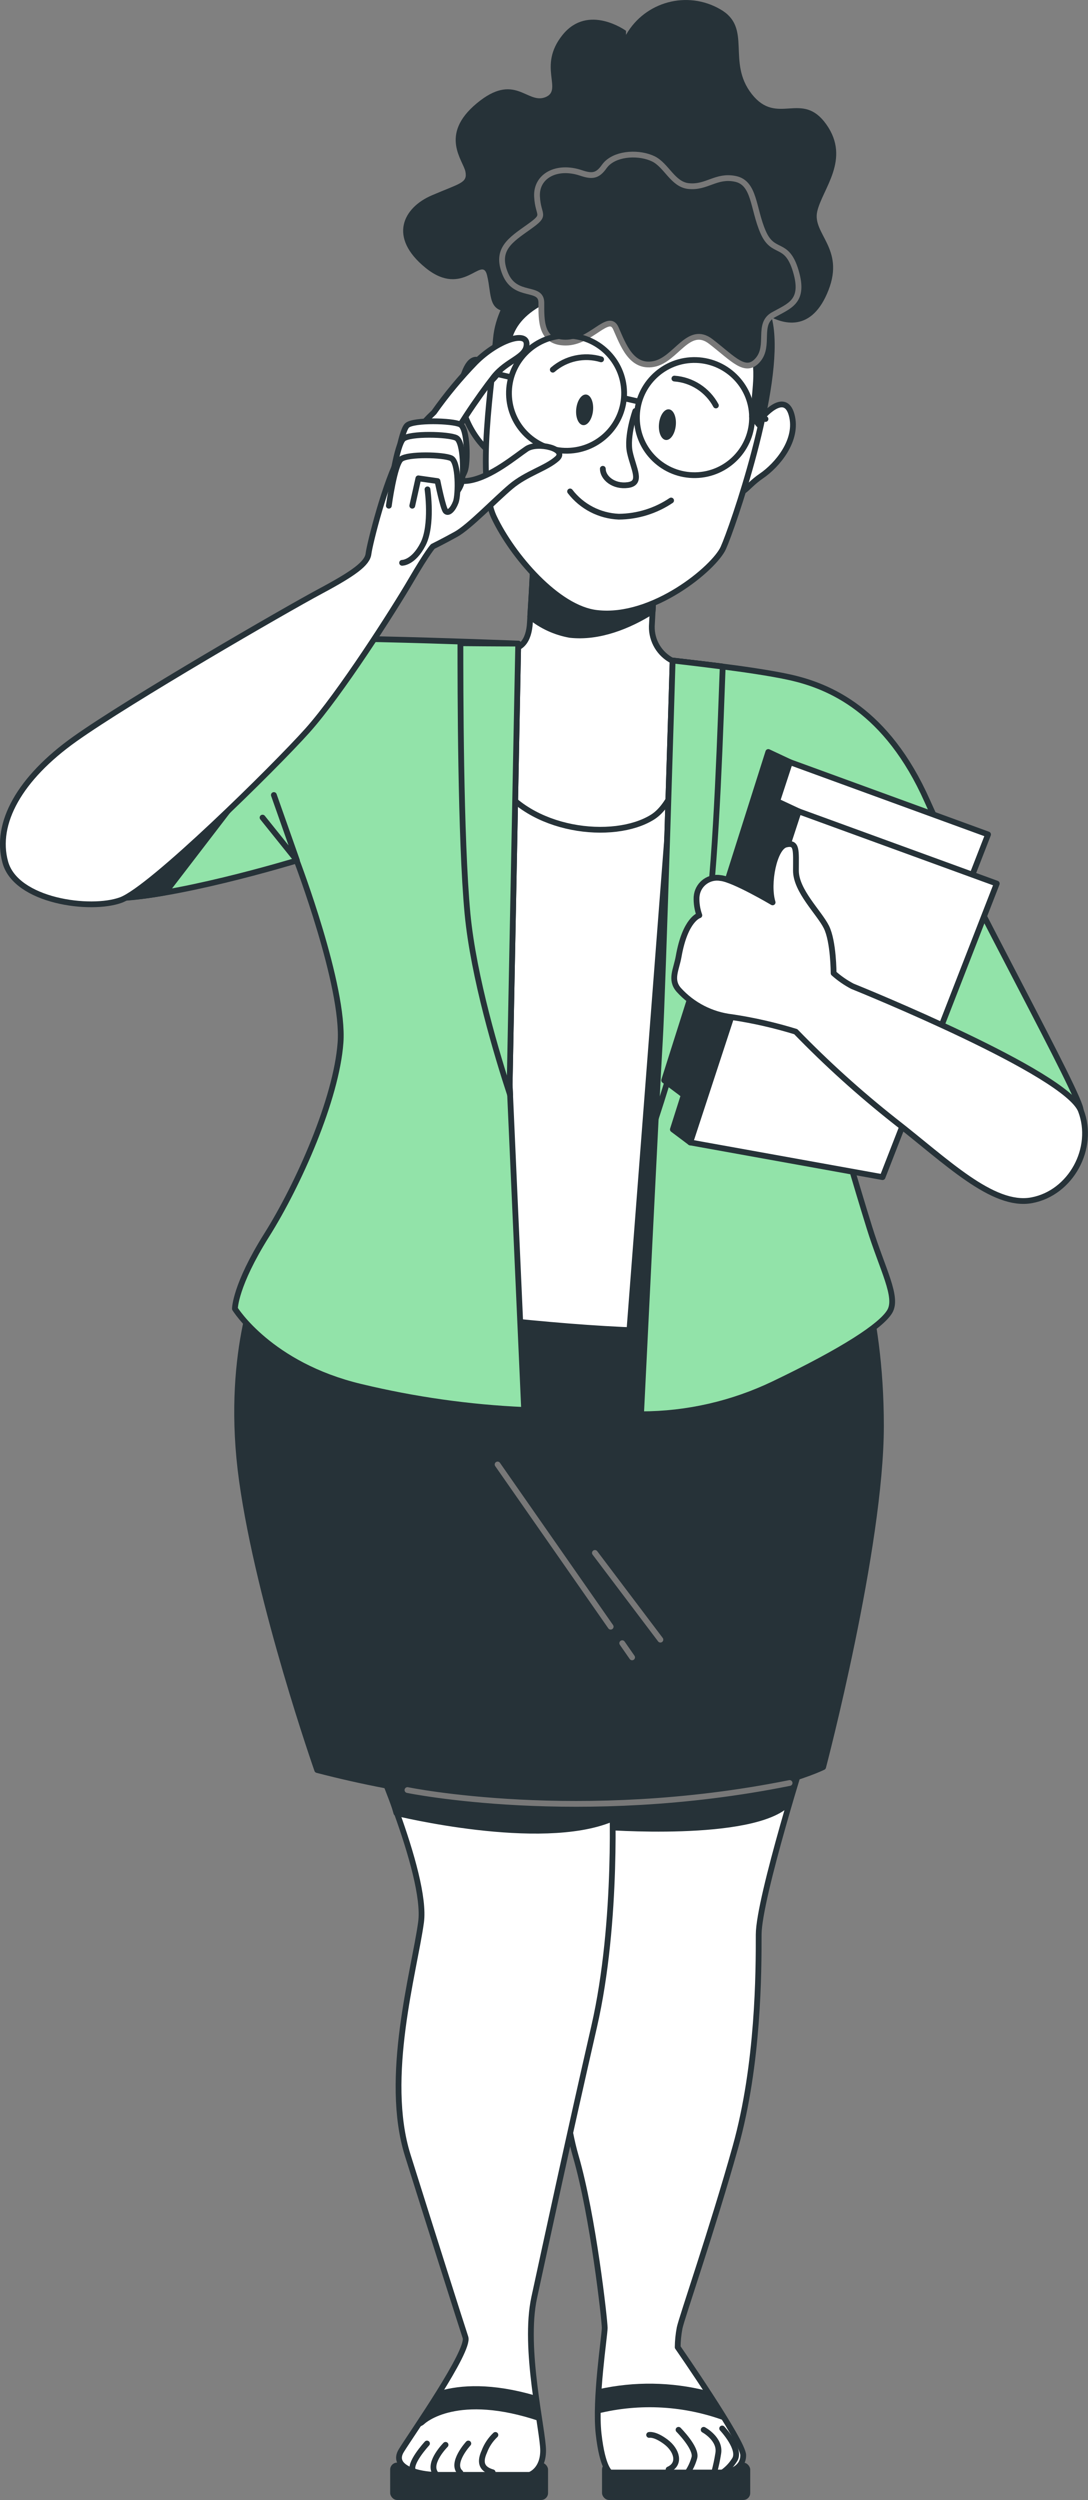 <?xml version="1.0" encoding="UTF-8"?><svg id="a" xmlns="http://www.w3.org/2000/svg" viewBox="0 0 178.77 410.74"><rect x="0" y="0" width="178.77" height="410.74" fill="#808080" stroke="none"/><rect x="98.92" y="404.6" width="24.35" height="6.14" rx="1.14" ry="1.14" fill="#263238"/><path d="M132.57,286.85s-7.91,25-7.91,31,0,21.22-3.81,34.85-8.87,28.19-9.18,29.77c-.2,1.05-.31,2.11-.32,3.17,0,0,10.77,15.52,10.77,17.74s-2.22,2.85-3.48,2.85h-18.38s-1.26-.63-1.9-6.34,1-16.15,1-17.42-1.9-18.37-4.75-28.19-2.85-26.29-2.53-30.41,1.9-10.77,1.9-13v-17.1l38.59-6.92Z" fill="#fff" stroke="#263238" stroke-linecap="round" stroke-linejoin="round" stroke-width=".95"/><path d="M111.49,399.21s3,3,2.61,4.56c-.23.85-.6,1.67-1.09,2.4" fill="none" stroke="#263238" stroke-linecap="round" stroke-linejoin="round" stroke-width=".95"/><path d="M115.62,399.21s2.83,1.52,2.39,3.91c-.16,1.03-.38,2.05-.65,3.05" fill="none" stroke="#263238" stroke-linecap="round" stroke-linejoin="round" stroke-width=".95"/><path d="M118.66,398.99s3.27,3.48,2,5.22c-.52.82-1.2,1.52-2,2.06" fill="none" stroke="#263238" stroke-linecap="round" stroke-linejoin="round" stroke-width=".95"/><path d="M98.8,300.13s25,2,30.75-3.88l1.29-5.18-34,3.56,1.96,5.5Z" fill="#263238" stroke="#263238" stroke-linecap="round" stroke-linejoin="round" stroke-width=".95"/><path d="M106.66,400.05s.91-.23,2.73,1.13,2.51,3.64.46,4.55" fill="none" stroke="#263238" stroke-linecap="round" stroke-linejoin="round" stroke-width=".95"/><path d="M119.31,397.8c-1-1.59-2.08-3.33-3.16-5-5.83-1.47-11.91-1.56-17.78-.26-.09,1.34-.15,2.69-.15,4,6.99-1.73,14.35-1.29,21.09,1.26Z" fill="#263238"/><rect x="64.11" y="404.6" width="25.94" height="6.14" rx="1.14" ry="1.14" fill="#263238"/><path d="M60.43,285.95s9.85,21.87,8.75,29.89-6.19,25.52-2.18,38.28,8.75,27.71,9.48,29.9-8.75,15.72-10.53,18.59,2.92,4,5.84,4h15.26s2.19-.73,2.19-4-3.28-16.77-1.46-25.15,5.83-27,9.84-44.48,2.92-38.65,2.92-38.65l-40.11-8.38Z" fill="#fff" stroke="#263238" stroke-linecap="round" stroke-linejoin="round" stroke-width=".95"/><path d="M70.16,401.46s-3.21,3.48-2.21,4.57" fill="none" stroke="#263238" stroke-linecap="round" stroke-linejoin="round" stroke-width=".95"/><path d="M73.21,401.68s-2.83,2.83-1.74,4.57" fill="none" stroke="#263238" stroke-linecap="round" stroke-linejoin="round" stroke-width=".95"/><path d="M76.95,401.46s-3,3.26-1.3,4.79" fill="none" stroke="#263238" stroke-linecap="round" stroke-linejoin="round" stroke-width=".95"/><path d="M65.13,297.87s23.63,5.82,35.28,1l.13-4.51-37-2,1.59,5.51Z" fill="#263238" stroke="#263238" stroke-linecap="round" stroke-linejoin="round" stroke-width=".95"/><path d="M81.4,400.05c-.81.76-1.43,1.69-1.82,2.73-.91,2-.23,2.95,1.37,3.41" fill="none" stroke="#263238" stroke-linecap="round" stroke-linejoin="round" stroke-width=".95"/><path d="M88.65,397.79c-.19-1.26-.41-2.67-.61-4.18-7.23-2.13-12.37-1.77-15.74-.81-1.29,2.07-2.67,4.17-3.85,5.94.5,0,.97-.19,1.33-.54.06-.05,5.35-4.98,18.87-.41Z" fill="#263238"/><path d="M42.61,210.03s-5.7,12.83-2.85,33.26,12.36,47.52,12.36,47.52c14.74,3.83,29.9,5.74,45.13,5.7,25.66,0,38-6.18,38-6.18,0,0,9.5-36.11,9.5-56.07s-5.23-31.35-5.23-31.35c0,0-45.61,10-87.9-4.28l-9.01,11.4Z" fill="#263238" stroke="#263238" stroke-linecap="round" stroke-linejoin="round" stroke-width=".95"/><line x1="102.24" y1="269.97" x2="103.86" y2="272.3" fill="none" stroke="#787878" stroke-linecap="round" stroke-linejoin="round" stroke-width=".95"/><line x1="81.76" y1="240.61" x2="100.34" y2="267.26" fill="none" stroke="#787878" stroke-linecap="round" stroke-linejoin="round" stroke-width=".95"/><line x1="97.75" y1="255.14" x2="108.51" y2="269.39" fill="none" stroke="#787878" stroke-linecap="round" stroke-linejoin="round" stroke-width=".95"/><path d="M66.95,294.1s28.19,5.81,62.79-1.16" fill="none" stroke="#787878" stroke-linecap="round" stroke-linejoin="round" stroke-width=".95"/><path d="M88.7,107.4l-21.38-1.43s5.23,34.69-2.38,56.07-13.3,36.59-13.3,36.59l-5.23,10c11.08,3.92,22.55,6.63,34.21,8.07,17.59,1.9,33.74,2.86,42.29.95,5.81-1.36,11.53-3.11,17.11-5.22,0,0-16.16-41.36-16.16-63.69.04-13.24-1.68-26.43-5.11-39.22l-8.23-1-21.82-1.12Z" fill="#fff" stroke="#263238" stroke-linecap="round" stroke-linejoin="round" stroke-width=".95"/><polygon points="110 132.9 103.42 218.57 109.18 219.39 110 132.9" fill="#263238" stroke="#263238" stroke-linecap="round" stroke-linejoin="round" stroke-width=".95"/><path d="M87.28,83.4c1,1.61-.06,16-.21,18.89s-1.44,5-4.54,4.16c-6.67-1.88-5.23,2.61-5.23,2.61,0,0-.95,10.46,4.27,19s19.25,10.21,25.66,6.18,7.37-23.66,7.37-23.66l-4.08-2c-2.15-1.07-3.48-3.3-3.42-5.7l.61-11.37s-14.02,1.87-20.43-8.11Z" fill="#fff" stroke="#263238" stroke-linecap="round" stroke-linejoin="round" stroke-width=".95"/><path d="M107.71,91.48s-14,1.9-20.43-8.08c.94,1.48.11,13.62-.16,17.91,1.88,1.54,4.13,2.57,6.52,3,4.73.54,9.69-1.44,13.6-3.93l.47-8.9Z" fill="#263238" stroke="#263238" stroke-linecap="round" stroke-linejoin="round" stroke-width=".95"/><path d="M85.15,105.74s-11.89-.47-22.58-.71-15.92.72-20,2.86-30.41,26.6-32.07,30.64-3.37,8.85,6.85,9.09c10.22.24,31.4-6.24,31.4-6.24,0,0,7.88,20.66,7.2,29.93s-6.89,23.28-12.12,31.6-5.23,12.11-5.23,12.11c0,0,5.71,9.27,20.67,12.83,8.81,2.12,17.8,3.4,26.85,3.8l-2.38-53.45,1.41-72.46Z" fill="#92e3a9" stroke="#263238" stroke-linecap="round" stroke-linejoin="round" stroke-width=".95"/><polyline points="45 130.62 48.79 141.37 43.14 134.33" fill="none" stroke="#263238" stroke-linecap="round" stroke-linejoin="round" stroke-width=".95"/><path d="M39.76,130.21l-29.6,15.34c1.07,1.18,3.24,2,7.23,2.06,3.29-.04,6.56-.37,9.79-1l12.58-16.4Z" fill="#263238" stroke="#263238" stroke-linecap="round" stroke-linejoin="round" stroke-width=".95"/><path d="M75.65,105.68c0,7,0,32.06,1.17,44.48,1,10.44,4.89,23.33,7,29.74l-.08-1.7,1.41-72.46s-4.02,0-9.5-.06Z" fill="#92e3a9" stroke="#263238" stroke-linecap="round" stroke-linejoin="round" stroke-width=".95"/><path d="M110.52,108.55s-1.62,54.68-2.1,62.52-3.09,61.29-3.09,61.29c7.57,0,15.04-1.72,21.86-5,11.4-5.47,17.58-9.51,19-11.88s-1.19-6.89-3.33-13.78-5.23-17.35-5.94-20.91-.24-12.35-.24-12.35c0,0,11.41,11.16,14.73,10.21s25.66,5.47,26.14,3.8-18.54-35.87-25.19-50.84-16.15-18.9-22.57-20.33-19.27-2.73-19.27-2.73Z" fill="#92e3a9" stroke="#263238" stroke-linecap="round" stroke-linejoin="round" stroke-width=".95"/><path d="M118.75,109.52c-4.47-.58-8.23-1-8.23-1,0,0-1.62,54.68-2.1,62.52-.12,1.94-.37,6.68-.67,12.72,2.12-6.48,7-22.15,8.51-32.68,1.5-10.67,2.17-33.44,2.49-41.56Z" fill="#92e3a9" stroke="#263238" stroke-linecap="round" stroke-linejoin="round" stroke-width=".95"/><polygon points="126.24 123.55 109.13 177.49 111.98 179.62 129.8 125.22 126.24 123.55" fill="#263238" stroke="#263238" stroke-linecap="round" stroke-linejoin="round" stroke-width=".95"/><polygon points="129.8 125.22 162.35 137.1 143.58 185.33 111.98 179.62 129.8 125.22" fill="#fff" stroke="#263238" stroke-linecap="round" stroke-linejoin="round" stroke-width=".95"/><polygon points="127.66 131.63 110.56 185.56 113.41 187.7 131.23 133.3 127.66 131.63" fill="#263238" stroke="#263238" stroke-linecap="round" stroke-linejoin="round" stroke-width=".95"/><polygon points="131.23 133.3 163.78 145.17 145.01 193.4 113.41 187.7 131.23 133.3" fill="#fff" stroke="#263238" stroke-linecap="round" stroke-linejoin="round" stroke-width=".95"/><path d="M126.95,148.26s-6.41-3.8-8.55-4c-1.83-.32-3.58.9-3.9,2.73-.02.13-.04.26-.05.39-.04,1.02.12,2.04.46,3,0,0-2.32.62-3.4,6.76-.38,2.16-1.43,3.8,0,5.47,2.28,2.53,5.41,4.13,8.79,4.51,3.54.53,7.03,1.33,10.45,2.38,5.07,5.23,10.48,10.12,16.2,14.64,8.55,6.65,16.15,14.25,22.57,13.06s10.45-8.55,8.08-14.73-36.35-19.95-37.54-20.43c-1.11-.58-2.15-1.3-3.09-2.14,0,0,0-5.22-1.19-7.6s-5-5.94-5-9.26.24-4.76-1.66-4.28-3.12,6.41-2.17,9.5Z" fill="#fff" stroke="#263238" stroke-linecap="round" stroke-linejoin="round" stroke-width=".95"/><path d="M81.69,63.35s-3-7.56-5.21-2.52c-2.7,6.24,2.52,12.43,3.87,13.27s1.34-10.75,1.34-10.75Z" fill="#fff" stroke="#263238" stroke-linecap="round" stroke-linejoin="round" stroke-width=".95"/><path d="M125.07,68.74s3.85-4.74,5-.59c1.15,4.15-2.37,8.3-5,10.08s-3.56,4.15-3.56.89,3.56-10.38,3.56-10.38Z" fill="#fff" stroke="#263238" stroke-linecap="round" stroke-linejoin="round" stroke-width=".95"/><path d="M102.86,5.06s-6.22-4.53-10.42.67.17,9.08-2.86,10.25-5-4.2-11.25,1-2.18,9.41-1.85,11.25-.84,1.85-5.54,3.87-7.22,6.88-1,11.92,9.24-2.18,10.08,1.18,0,6.22,4.2,6,12.6-7.06,17.81-3.87,10.91,11.26,14.78,8.74,5.21-6.89,8.57-4.7,8.06,3.19,10.75-3.7-2.69-9.24-1.85-12.93,5.54-8.57,1.51-14.28-8.06.33-12.26-5,.17-10.92-5.21-13.95c-5.4-3.11-12.31-1.25-15.42,4.15-.01.03-.03.05-.04.08" fill="#263238"/><path d="M88.31,43.49s-6.23,5.34-6.82,12.16-3.26,23.12-.3,29.35,10.36,15,16.9,15.71c9.19,1.06,19.27-7.41,20.75-10.67s9.52-26.39,7.71-36.77c-2.37-13.63-25.2-22.53-38.24-9.78Z" fill="#fff" stroke="#263238" stroke-linecap="round" stroke-linejoin="round" stroke-width=".95"/><path d="M126.55,53.27c-2.37-13.63-25.2-22.53-38.24-9.78,0,0-6.23,5.34-6.82,12.16-.17,1.93-.5,4.62-.83,7.63,1.84-1.54,2.99-3.75,3.21-6.14.34-4.2,3.87-8.57,17.31-10.42,13.44-1.85,21,8.07,22.17,11.59s-.5,8.23.34,10.59c.15.68.58,1.26,1.18,1.61,1.48-6.39,2.43-12.92,1.68-17.24Z" fill="#263238"/><path d="M99.68,26.89c-.14.14-.27.3-.39.46-1.11,1.58-2,1.68-3.83,1.06-4-1.34-7.39.51-7.22,3.87s1.68,2.85-1.34,5-5.55,3.7-3.87,7.73,5.92,1.88,5.92,4.73-.17,6.55,4,6.55,7.06-5,8.24-2.35,2.52,6.55,6.21,5.87,5.71-6.55,9.41-3.69,5.71,5.37,7.73,3-.17-5.88,2.52-7.39,5.2-2.18,3.69-7.22-3.69-2.52-5.37-6.39-1.35-8.06-4.54-8.73-4.7,1.51-7.73,1.18c-2.58-.29-3.6-3.43-5.78-4.48s-5.83-1-7.65.8Z" fill="#263238" stroke="#787878" stroke-linecap="round" stroke-linejoin="round" stroke-width=".95"/><path d="M104.39,67.53s-1.48,4.15-.89,6.82,2.08,5-.3,5.34-4.15-1.19-4.15-2.67" fill="none" stroke="#263238" stroke-linecap="round" stroke-linejoin="round" stroke-width=".95"/><path d="M93.67,80.74c1.92,2.5,4.85,4.02,8,4.15,3.07-.02,6.06-.95,8.6-2.66" fill="none" stroke="#263238" stroke-linecap="round" stroke-linejoin="round" stroke-width=".95"/><path d="M97.44,67.47c-.14,1.39-.87,2.46-1.63,2.38s-1.27-1.26-1.13-2.65.87-2.45,1.63-2.38,1.27,1.26,1.13,2.65Z" fill="#263238"/><path d="M111.04,69.91c-.14,1.39-.87,2.45-1.63,2.38s-1.27-1.27-1.13-2.66.87-2.45,1.63-2.38,1.27,1.27,1.13,2.66Z" fill="#263238"/><path d="M102.55,64.42c.1,5.22-4.06,9.54-9.28,9.64-5.22.1-9.54-4.06-9.64-9.28-.1-5.22,4.06-9.54,9.28-9.64.01,0,.02,0,.04,0,5.21-.07,9.5,4.07,9.6,9.28Z" fill="none" stroke="#263238" stroke-linecap="round" stroke-linejoin="round" stroke-width=".95"/><path d="M123.57,68.43c.1,5.22-4.06,9.54-9.28,9.64-5.22.1-9.54-4.06-9.64-9.28-.1-5.22,4.05-9.54,9.28-9.64,5.22-.09,9.54,4.06,9.64,9.28Z" fill="none" stroke="#263238" stroke-linecap="round" stroke-linejoin="round" stroke-width=".95"/><line x1="102.57" y1="65.43" x2="104.78" y2="65.94" fill="none" stroke="#263238" stroke-linecap="round" stroke-linejoin="round" stroke-width=".95"/><line x1="83.76" y1="61.93" x2="80.81" y2="61.25" fill="none" stroke="#263238" stroke-linecap="round" stroke-linejoin="round" stroke-width=".95"/><line x1="123.57" y1="68.43" x2="125.78" y2="68.84" fill="none" stroke="#263238" stroke-linecap="round" stroke-linejoin="round" stroke-width=".95"/><path d="M90.83,60.74c2.18-1.89,5.18-2.53,7.94-1.7" fill="none" stroke="#263238" stroke-linecap="round" stroke-linejoin="round" stroke-width=".95"/><path d="M117.63,66.62c-1.37-2.54-3.94-4.21-6.82-4.42" fill="none" stroke="#263238" stroke-linecap="round" stroke-linejoin="round" stroke-width=".95"/><path d="M71.31,67.74c2.06-2.91,4.33-5.65,6.81-8.21,3.6-3.61,8.41-5.21,8.41-3s-3.2,2.6-5.41,5.4-7.41,10.22-7.61,12.22,0,5.41,3.61,4.81,7.61-4,9.41-5.21,6.81,0,5,1.61-5,2.4-7.61,4.6-6.81,6.61-9,7.82-3.8,2-3.8,2c0,0-.8.8-3.61,5.61s-11.62,18.63-17,24.64-25.64,26-30.64,27.84-17.23.2-19-6.21,2.4-13.82,11.41-20.23,34.66-21.24,40.27-24.24,7.81-4.61,8-6.21,2.8-12,5.21-16.23c1.49-2.6,3.36-4.96,5.55-7.01Z" fill="#fff" stroke="#263238" stroke-linecap="round" stroke-linejoin="round" stroke-width=".95"/><path d="M64.84,77.97s1-7.13,2.06-8.08,7.44-.79,8.71-.16c1.27.63,1.26,6.34.79,7.61s-1.27,2.05-1.74,1.58-1.43-5.23-1.43-5.23l-3.32-.47-1.11,4.75" fill="#fff" stroke="#263238" stroke-linecap="round" stroke-linejoin="round" stroke-width=".95"/><path d="M64.2,80.19s1-7.13,2.06-8.08,7.45-.79,8.71-.16,1.27,6.34.8,7.6-1.27,2.06-1.75,1.59-1.42-5.23-1.42-5.23l-3.33-.48-1.11,4.76" fill="#fff" stroke="#263238" stroke-linecap="round" stroke-linejoin="round" stroke-width=".95"/><path d="M63.89,83.09s.9-6.75,2-7.65,7-.75,8.25-.15,1.2,6,.75,7.2-1.2,1.95-1.65,1.5-1.35-4.95-1.35-4.95l-3.15-.45-1,4.5" fill="#fff" stroke="#263238" stroke-linecap="round" stroke-linejoin="round" stroke-width=".95"/><path d="M70.24,80.4s.86,5.9-.73,9-3.44,3.07-3.44,3.07" fill="#fff" stroke="#263238" stroke-linecap="round" stroke-linejoin="round" stroke-width=".95"/></svg>